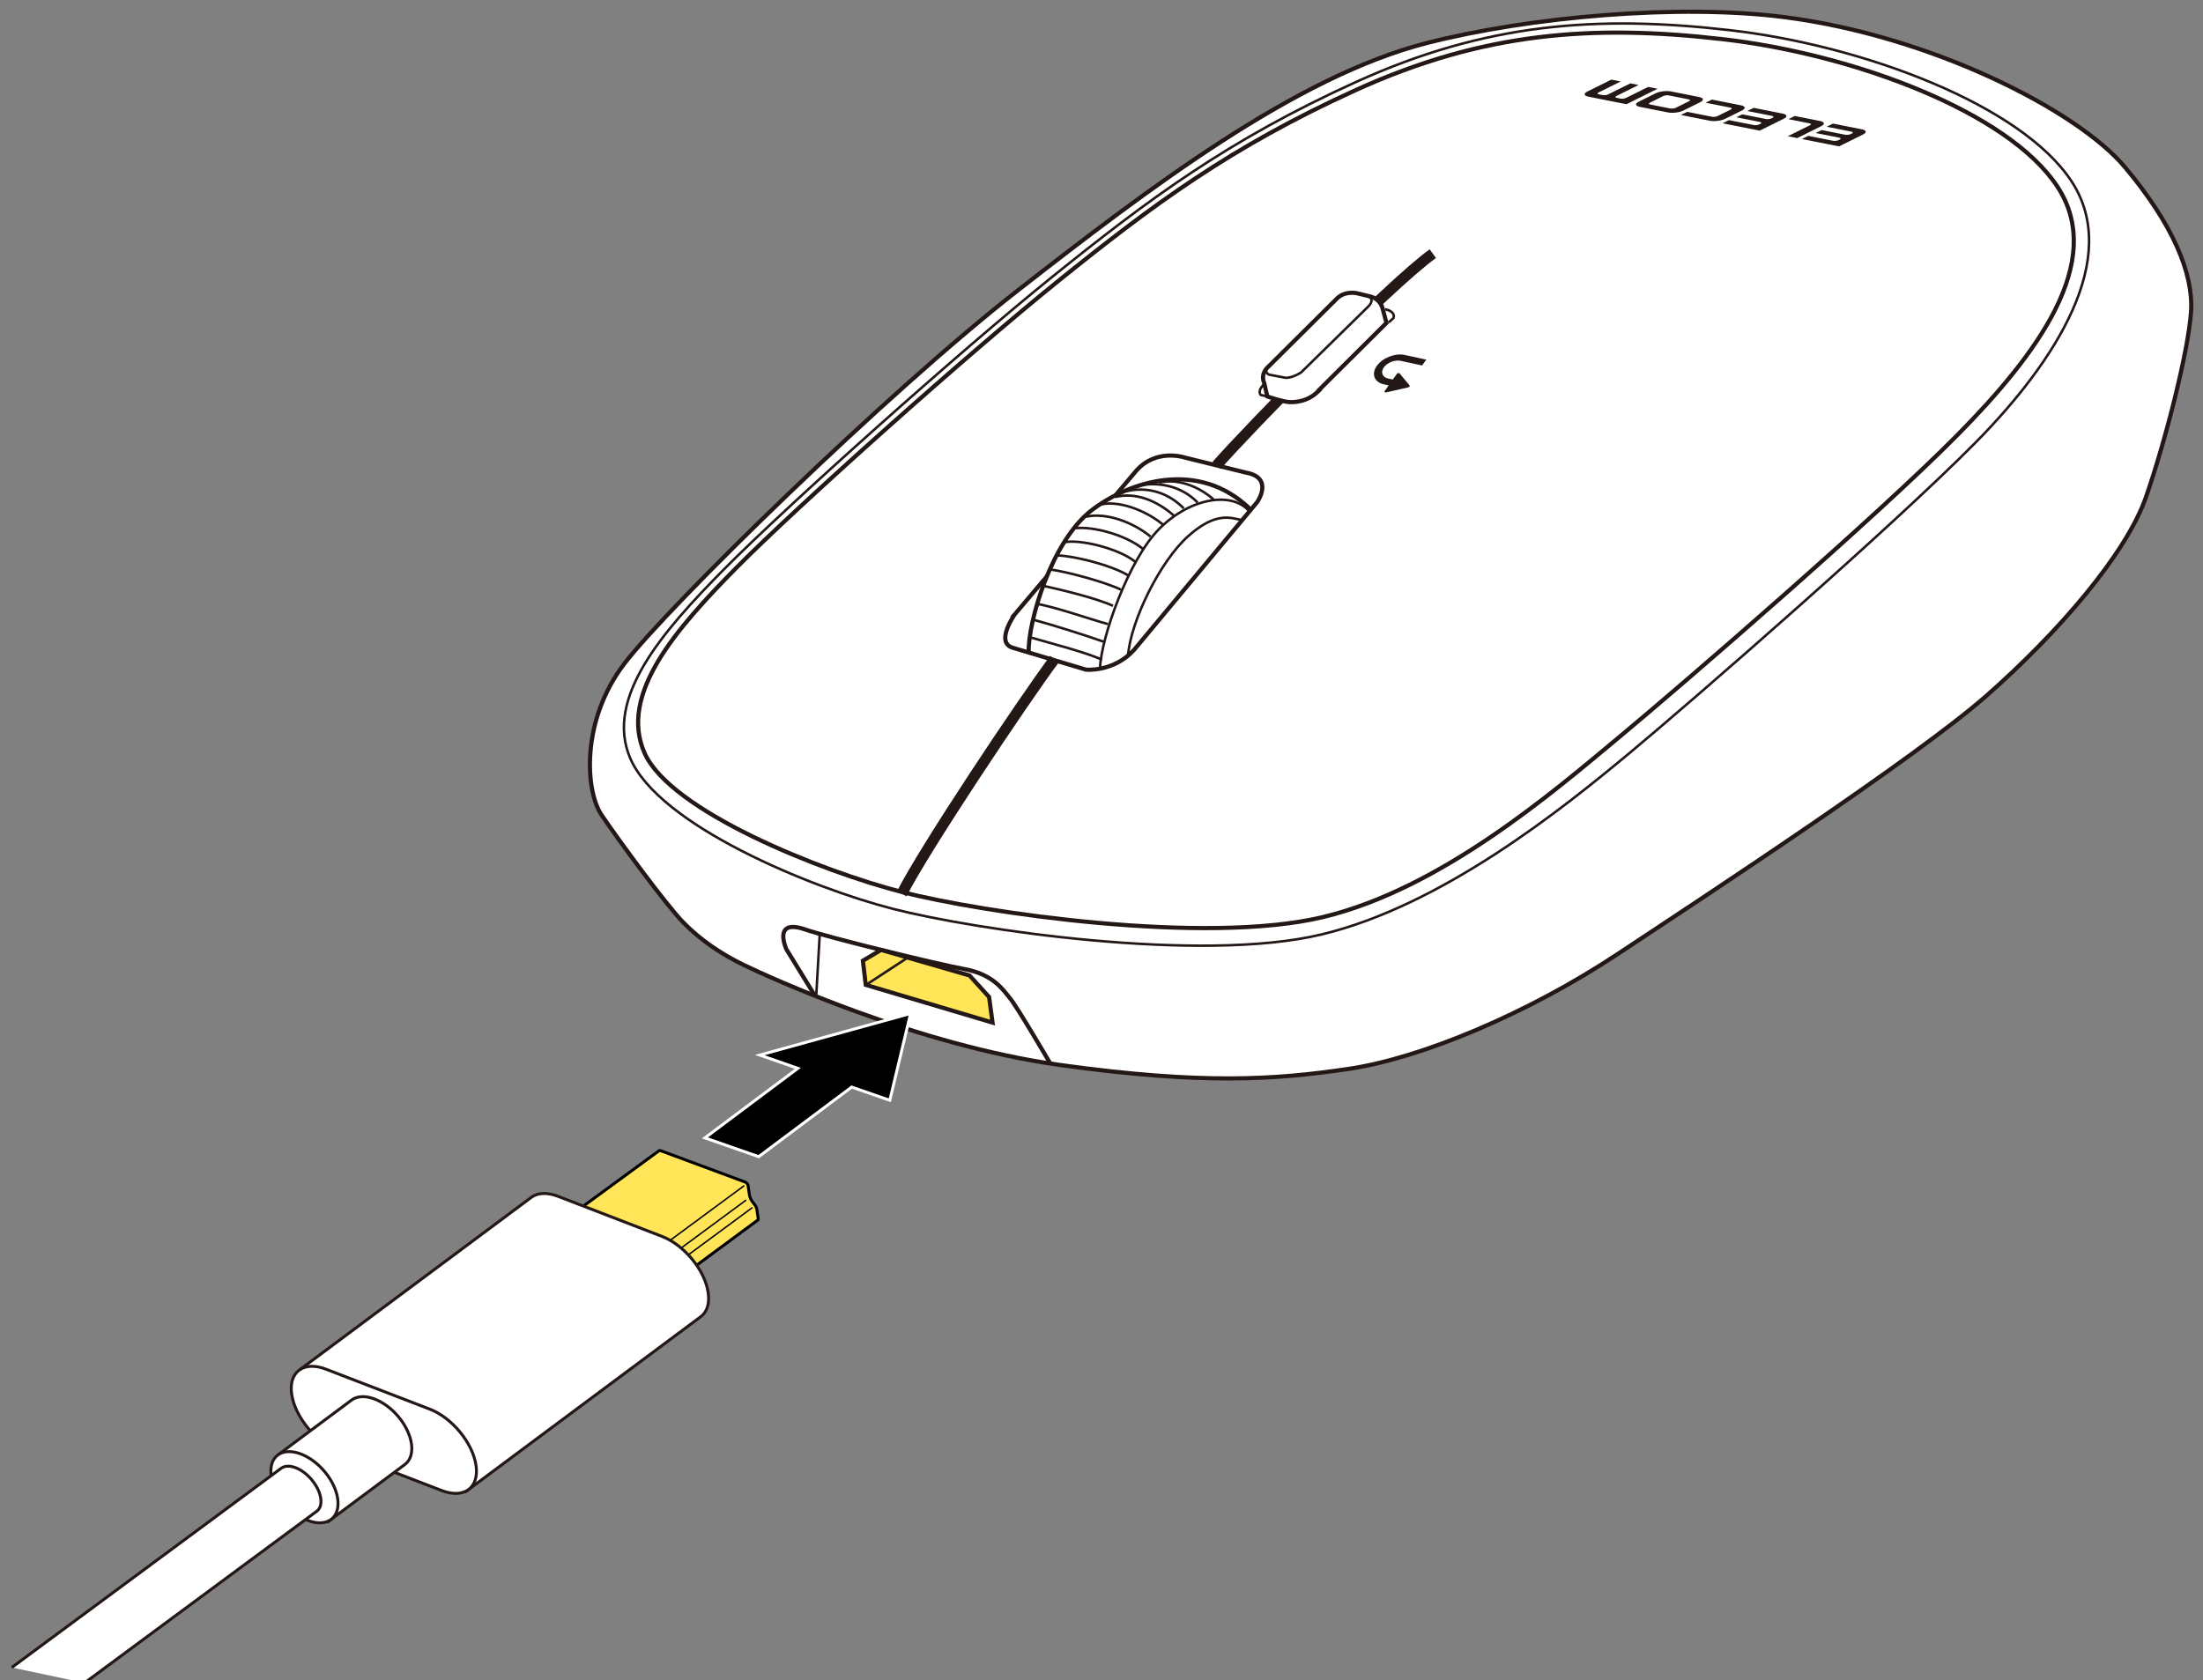 <?xml version="1.0" encoding="utf-8"?>
<!-- Generator: Adobe Illustrator 25.4.6, SVG Export Plug-In . SVG Version: 6.00 Build 0)  -->
<svg version="1.1" id="レイヤー_1" xmlns="http://www.w3.org/2000/svg" xmlns:xlink="http://www.w3.org/1999/xlink" x="0px"
	 y="0px" viewBox="0 0 375 286.063" enable-background="new 0 0 375 286.063" xml:space="preserve">
<rect x="0" y="0" width="375" height="286.063" fill="#808080" stroke="none"/>
<g>
	<g>
		<path fill="#FFFFFF" stroke="#231815" stroke-width="0.709" stroke-miterlimit="10" d="M173.353,49.372
			c-22.388,17.447-59.614,53.883-67.057,63.604s-6.686,21.661-3.895,25.792c2.791,4.131,11.037,15.371,13.932,18.322
			c2.895,2.952,6.431,5.366,10.378,7.267s29.296,13.593,53.73,16.976s36.717,2.497,49.13,0.663
			c12.413-1.834,30.498-9.432,45.739-19.521c15.241-10.088,50.753-33.388,62.892-44.069s23.743-24.106,27.111-33.822
			c3.369-9.715,7.208-24.908,7.65-31.497s-3.194-15.014-11.262-24.637S328.821,6.121,303.689,2.911
			c-17.939-2.291-43.308-0.059-60.807,4.414C220.474,13.054,195.512,32.104,173.353,49.372z"/>
		<path fill="none" stroke="#231815" stroke-width="0.709" stroke-miterlimit="10" d="M180.18,47.811
			c-15.299,12.319-44.461,38.368-54.826,48.856s-20.014,21.548-15.658,31.501c4.356,9.953,30.238,20.225,43.882,23.722
			c13.643,3.497,51.507,9.08,71.624,4.257c20.117-4.824,39.22-21.327,50.37-30.597s44.091-37.784,57.584-51.442
			c13.493-13.658,25.438-29.535,17.076-42.308s-34.763-22.58-56.996-25.13s-40.772-1.161-62.302,8.6S196.128,34.97,180.18,47.811z"
			/>
		<path fill="none" stroke="#231815" stroke-width="0.425" stroke-miterlimit="10" d="M179.155,47.104
			c-15.605,12.565-45.35,39.136-55.922,49.833s-20.307,21.933-15.971,32.131c4.886,11.491,30.841,22.117,44.757,25.684
			c13.916,3.566,52.419,9.277,72.939,4.356c20.519-4.92,40.956-21.357,52.33-30.812c11.374-9.455,45.182-38.965,58.945-52.896
			s24.927-31.487,16.398-44.515S317.15,7.742,294.472,5.14s-41.588-1.184-63.548,8.772S195.422,34.006,179.155,47.104z"/>
		<path fill="none" stroke="#231815" stroke-width="0.709" stroke-miterlimit="10" d="M138.737,169.566l-4.869-7.925
			c0,0-2.468-5.331,3.186-3.382c3.906,1.346,22.161,5.835,27.152,6.752c4.991,0.917,6.648,3.686,7.774,5.029
			c1.126,1.343,6.81,11.053,6.81,11.053"/>
		<polygon fill="#FFE557" stroke="#231815" stroke-width="0.709" stroke-miterlimit="10" points="149.986,161.737 146.886,163.575 
			147.369,167.691 168.953,174.116 168.365,169.761 165.044,166.098 		"/>
		<path fill="#231815" d="M154.319,152.611l-1.645-0.817c3.668-7.378,20.608-32.774,26.093-40.122l1.472,1.099
			C174.928,119.886,157.87,145.469,154.319,152.611z"/>
		<path fill="none" stroke="#231815" stroke-width="0.709" stroke-miterlimit="10" d="M172.389,110.288l12.474,3.734
			c0,0,4.723,0.458,8.21-3.404l20.924-25.126c0,0,2.915-4.125-1.856-5.012l-10.388-2.551c0,0-4.973-1.735-8.436,2.342
			l-20.577,24.327C172.741,104.598,169.332,109.373,172.389,110.288z"/>
		<path fill="#231815" d="M207.786,79.848l-1.38-1.213c5.577-6.346,29.146-30.531,36.953-36.192l1.078,1.487
			C236.722,49.525,213.329,73.539,207.786,79.848z"/>
		<path fill="#FFFFFF" stroke="#231815" stroke-width="0.709" stroke-miterlimit="10" d="M175.105,111.055
			c-0.133-5.113,3.86-18.954,10.804-24.244c6.352-4.839,18.054-8.674,26.842-0.183"/>
		<path fill="none" stroke="#231815" stroke-width="0.425" stroke-miterlimit="10" d="M212.523,86.905
			c-3.048-3.299-10.06-2.044-15.195,3.14c-5.246,5.297-9.902,18.531-10.094,23.81"/>
		<path fill="none" stroke="#231815" stroke-width="0.425" stroke-miterlimit="10" d="M211.431,88.575
			c-2.034-0.457-4.532-1.431-9.183,2.721c-4.759,4.25-9.772,14.389-10.235,20.341"/>
		<path fill="none" stroke="#231815" stroke-width="0.425" stroke-miterlimit="10" d="M187.583,112.339
			c-2.548-1.22-8.757-2.814-12.019-3.765"/>
		<path fill="none" stroke="#231815" stroke-width="0.425" stroke-miterlimit="10" d="M188.002,109.312
			c-2.734-0.986-8.983-2.96-12.019-3.765"/>
		<path fill="none" stroke="#231815" stroke-width="0.425" stroke-miterlimit="10" d="M188.596,106.261
			c-2.933-0.791-8.977-2.932-12.186-3.456"/>
		<path fill="none" stroke="#231815" stroke-width="0.425" stroke-miterlimit="10" d="M189.452,103.159
			c-2.552-1.21-8.613-2.721-12.028-3.437"/>
		<path fill="none" stroke="#231815" stroke-width="0.425" stroke-miterlimit="10" d="M190.804,100.4
			c-2.49-1.216-8.815-2.984-12.028-3.437"/>
		<path fill="none" stroke="#231815" stroke-width="0.425" stroke-miterlimit="10" d="M192.143,98.027
			c-3.002-1.841-9.433-3.405-12.241-3.456"/>
		<path fill="none" stroke="#231815" stroke-width="0.425" stroke-miterlimit="10" d="M193.304,95.702
			c-2.748-2.291-9.563-3.984-12.25-3.349"/>
		<path fill="none" stroke="#231815" stroke-width="0.425" stroke-miterlimit="10" d="M194.611,93.503
			c-2.748-2.291-8.453-3.997-11.805-3.544"/>
		<path fill="none" stroke="#231815" stroke-width="0.425" stroke-miterlimit="10" d="M195.843,91.366
			c-2.748-2.291-7.355-4.184-11.023-3.385"/>
		<path fill="none" stroke="#231815" stroke-width="0.425" stroke-miterlimit="10" d="M197.955,89.318
			c-2.748-2.292-7.745-4.435-11.247-3.244"/>
		<path fill="none" stroke="#231815" stroke-width="0.425" stroke-miterlimit="10" d="M199.952,87.907
			c-2.949-2.638-6.607-4.167-10.118-3.281"/>
		<path fill="none" stroke="#231815" stroke-width="0.425" stroke-miterlimit="10" d="M201.501,86.559
			c-2.757-2.792-6.337-3.758-9.867-2.893"/>
		<path fill="none" stroke="#231815" stroke-width="0.425" stroke-miterlimit="10" d="M203.863,85.562
			c-2.757-2.792-6.303-3.41-9.336-3.006"/>
		<path fill="none" stroke="#231815" stroke-width="0.425" stroke-miterlimit="10" d="M206.678,85.154
			c-2.061-1.941-5.799-3.811-9.335-3"/>
		<g>
			<g>
				<path fill="#FFFFFF" stroke="#231815" stroke-width="0.709" stroke-miterlimit="10" d="M236.013,54.979l-0.708-2.608
					c0,0-0.415-1.567-2.215-1.93l-2.112-0.513c0,0-2.112-0.513-3.532,1.031l-11.6,11.524c0,0-1.358,1.087-0.644,2.752l0.519,2.264
					c0,0,2.59,0.903,3.767,0.965c1.178,0.063,3.109-0.214,4.577-1.547c1.468-1.334,0.215-0.271,0.215-0.271L236.013,54.979z"/>
				<path fill="none" stroke="#231815" stroke-width="0.425" stroke-miterlimit="10" d="M232.526,50.303
					c0,0,1.777,0.357,0.451,1.825l-11.49,11.277c0,0-1.341,0.917-2.613,0.931l-2.662-0.511c0,0-0.982-0.116-0.574-1.14"/>
			</g>
			<path fill="none" stroke="#231815" stroke-width="0.425" stroke-miterlimit="10" d="M236.382,54.894l0.827-0.744
				c0,0,0.467-1.104-1.451-1.496"/>
			<path fill="none" stroke="#231815" stroke-width="0.425" stroke-miterlimit="10" d="M215.72,67.497l-1.109-0.245
				c0,0-0.643-0.628,0.44-1.708"/>
		</g>
		
			<line fill="none" stroke="#231815" stroke-width="0.425" stroke-miterlimit="10" x1="139.542" y1="159.013" x2="138.953" y2="169.335"/>
		
			<line fill="none" stroke="#231815" stroke-width="0.425" stroke-miterlimit="10" x1="147.548" y1="167.609" x2="154.597" y2="162.994"/>
	</g>
	<g>
		<g>
			<path fill="#FFE557" stroke="#000000" stroke-width="0.5" d="M115.092,218.008l13.897-10.266
				c0.106-0.053,0.085-0.196,0.073-0.275l-0.232-1.57c-0.048-0.317-0.249-0.672-0.7-1.217c-0.585-0.711-0.619-1.591-0.624-1.69
				l-0.153-1.017c-0.072-0.478-0.367-0.651-0.618-0.747l-14.172-5.263c-0.125-0.049-0.257-0.086-0.35-0.052l-13.339,9.761"/>
			<line fill="none" stroke="#000000" stroke-width="0.25" x1="126.698" y1="201.865" x2="111.259" y2="213.265"/>
			<line fill="none" stroke="#000000" stroke-width="0.25" x1="128.085" y1="205.6" x2="112.646" y2="217"/>
			<line fill="none" stroke="#000000" stroke-width="0.25" x1="127.02" y1="204.324" x2="111.577" y2="215.724"/>
		</g>
		<g>
			<path fill="#FFFFFF" stroke="#231815" stroke-width="0.5" d="M79.139,254.076l40.116-29.863c1.058-0.77,1.579-2.212,1.29-4.14
				l0,0c-0.564-3.826-4.091-8.109-7.877-9.561l-17.674-6.815c-1.898-0.728-3.495-0.605-4.549,0.171l-39.494,29.408"/>
			<path fill="#FFFFFF" stroke="#231815" stroke-width="0.5" d="M81.029,249.496c-0.568-3.831-4.088-8.112-7.87-9.565l-17.683-6.808
				c-3.78-1.459-6.395,0.468-5.821,4.292l0,0c0.562,3.832,4.095,8.112,7.864,9.566l17.695,6.819
				C78.991,255.247,81.597,253.325,81.029,249.496L81.029,249.496z"/>
		</g>
		<g>
			<path fill="#FFFFFF" stroke="#231815" stroke-width="0.5" stroke-linejoin="round" d="M55.653,259.23l13.261-9.875
				c1.922-1.424,1.458-5.039-1.041-8.069c-2.505-3.025-6.091-4.328-8.02-2.904l-12.557,9.357"/>
			<path fill="#FFFFFF" stroke="#231815" stroke-width="0.5" stroke-linejoin="round" d="M48.331,255.81
				c-2.498-3.026-2.963-6.645-1.035-8.07c1.925-1.425,5.518-0.125,8.022,2.897c2.499,3.032,2.96,6.645,1.038,8.072
				C54.423,260.145,50.834,258.845,48.331,255.81z"/>
		</g>
		<path fill="#FFFFFF" stroke="#231815" stroke-width="0.5" stroke-linejoin="round" d="M2,283.921L47.864,250
			c1.233-0.912,3.587-0.007,5.244,2.015c1.671,2.026,2.029,4.41,0.794,5.312L14.4,286.543"/>
	</g>
	<g>
		<polygon stroke="#FFFFFF" stroke-width="0.5" points="135.811,181.901 129.326,179.644 154.999,172.564 151.464,187.347 
			144.979,185.092 129.151,196.942 119.99,193.746 		"/>
	</g>
	<path fill="#231815" d="M234.365,62.295c0.98-1.38,3.123-2.211,4.777-1.853l3.642,0.79l-0.708,0.997l-3.642-0.79
		c-0.994-0.216-2.285,0.285-2.874,1.115c-0.589,0.83-0.259,1.68,0.736,1.896l0.798,0.173l0.679-0.957
		c0.108-0.152,0.376-0.201,0.471-0.086l1.703,2.049c0.089,0.107-0.035,0.281-0.231,0.326l-3.771,0.862
		c-0.212,0.049-0.348-0.088-0.24-0.24l0.68-0.958l-0.798-0.173C233.934,65.088,233.385,63.675,234.365,62.295z"/>
	<path fill="#231815" d="M283.116,16.357c0.115-0.057,0.276-0.101,0.452-0.122c0.177-0.022,0.348-0.019,0.482,0.008l3.398,0.674
		c0.134,0.027,0.216,0.074,0.229,0.133c0.014,0.059-0.042,0.123-0.158,0.18l-2.27,1.126c-0.115,0.057-0.276,0.101-0.452,0.122
		c-0.177,0.022-0.348,0.019-0.482-0.008l-3.398-0.674c-0.134-0.027-0.215-0.074-0.229-0.133c-0.014-0.059,0.043-0.123,0.158-0.181
		L283.116,16.357z M278.495,17.824c0.037,0.165,0.263,0.296,0.636,0.37l4.804,0.953c0.373,0.074,0.85,0.082,1.34,0.022
		c0.49-0.06,0.937-0.181,1.257-0.339l2.901-1.439c0.32-0.159,0.476-0.337,0.439-0.502c-0.037-0.164-0.263-0.296-0.637-0.37
		l-4.804-0.953c-0.373-0.074-0.849-0.082-1.339-0.022c-0.49,0.06-0.936,0.18-1.256,0.339l-2.901,1.439
		C278.613,17.481,278.458,17.66,278.495,17.824 M270.189,15.588c-0.32,0.159-0.475,0.337-0.439,0.502
		c0.037,0.164,0.264,0.296,0.637,0.37l6.47,1.284l5.299-2.629l-1.597-0.317l-3.786,1.878c-0.115,0.057-0.276,0.101-0.452,0.122
		c-0.177,0.022-0.349,0.019-0.483-0.008l-0.633-0.126c-0.134-0.027-0.215-0.074-0.228-0.133c-0.014-0.059,0.043-0.123,0.158-0.18
		l3.786-1.878l-1.397-0.277l-3.786,1.878c-0.115,0.057-0.276,0.1-0.453,0.122c-0.177,0.022-0.348,0.019-0.482-0.008l-0.632-0.125
		c-0.134-0.027-0.216-0.074-0.229-0.133c-0.014-0.059,0.043-0.123,0.158-0.18l3.786-1.878l-1.597-0.317L270.189,15.588z
		 M296.541,18.802c0.32-0.159,0.476-0.337,0.439-0.502c-0.038-0.165-0.263-0.296-0.636-0.37l-4.928-0.978l-1.082,0.537l4.225,0.838
		c0.134,0.027,0.216,0.074,0.229,0.133c0.013,0.059-0.043,0.124-0.158,0.181l-2.271,1.126c-0.115,0.057-0.276,0.101-0.452,0.122
		c-0.177,0.022-0.348,0.019-0.482-0.008l-4.225-0.838l-1.082,0.537l4.928,0.978c0.373,0.074,0.849,0.082,1.339,0.022
		c0.49-0.06,0.936-0.181,1.257-0.339L296.541,18.802z M304.431,20.287l3.61,0.716c0.134,0.027,0.216,0.074,0.229,0.133
		c0.013,0.059-0.042,0.123-0.158,0.18l-3.785,1.878l1.597,0.317l4.1-2.034c0.32-0.159,0.476-0.337,0.438-0.502
		c-0.038-0.165-0.263-0.296-0.636-0.37l-4.313-0.856L304.431,20.287z M317.145,22.892c0.32-0.159,0.476-0.337,0.438-0.502
		c-0.037-0.164-0.263-0.296-0.636-0.37l-4.927-0.978l-1.082,0.537l4.224,0.838c0.134,0.027,0.216,0.074,0.229,0.133
		c0.013,0.059-0.043,0.124-0.158,0.181l-0.198,0.098c-0.115,0.057-0.277,0.101-0.453,0.122c-0.177,0.022-0.347,0.019-0.482-0.008
		l-4.022-0.798l-1.012,0.502l4.022,0.798c0.134,0.027,0.216,0.074,0.229,0.133c0.014,0.059-0.042,0.123-0.158,0.181l-0.198,0.098
		c-0.115,0.057-0.276,0.1-0.452,0.122c-0.177,0.022-0.348,0.019-0.482-0.008l-4.224-0.838l-1.082,0.537l6.324,1.255L317.145,22.892z
		 M303.646,20.213c0.32-0.159,0.476-0.337,0.438-0.502c-0.038-0.165-0.263-0.296-0.636-0.37l-4.928-0.978l-1.082,0.537l4.225,0.838
		c0.134,0.027,0.216,0.074,0.229,0.133c0.013,0.059-0.043,0.124-0.158,0.181l-0.198,0.098c-0.115,0.057-0.277,0.101-0.453,0.122
		c-0.177,0.022-0.348,0.019-0.482-0.008l-4.022-0.798l-1.012,0.502l4.022,0.798c0.134,0.027,0.216,0.074,0.229,0.133
		c0.014,0.059-0.042,0.123-0.158,0.181l-0.198,0.098c-0.115,0.057-0.276,0.1-0.452,0.122c-0.177,0.022-0.348,0.019-0.482-0.008
		l-4.225-0.838l-1.082,0.537l6.324,1.255L303.646,20.213z M283.116,16.357c0.115-0.057,0.276-0.101,0.452-0.122
		c0.177-0.022,0.348-0.019,0.482,0.008l3.398,0.674c0.134,0.027,0.216,0.074,0.229,0.133c0.014,0.059-0.042,0.123-0.158,0.18
		l-2.27,1.126c-0.115,0.057-0.276,0.101-0.452,0.122c-0.177,0.022-0.348,0.019-0.482-0.008l-3.398-0.674
		c-0.134-0.027-0.215-0.074-0.229-0.133c-0.014-0.059,0.043-0.123,0.158-0.181L283.116,16.357z M278.495,17.824
		c0.037,0.165,0.263,0.296,0.636,0.37l4.804,0.953c0.373,0.074,0.85,0.082,1.34,0.022c0.49-0.06,0.937-0.181,1.257-0.339
		l2.901-1.439c0.32-0.159,0.476-0.337,0.439-0.502c-0.037-0.164-0.263-0.296-0.637-0.37l-4.804-0.953
		c-0.373-0.074-0.849-0.082-1.339-0.022c-0.49,0.06-0.936,0.18-1.256,0.339l-2.901,1.439
		C278.613,17.481,278.458,17.66,278.495,17.824 M270.189,15.588c-0.32,0.159-0.475,0.337-0.439,0.502
		c0.037,0.164,0.264,0.296,0.637,0.37l6.47,1.284l5.299-2.629l-1.597-0.317l-3.786,1.878c-0.115,0.057-0.276,0.101-0.452,0.122
		c-0.177,0.022-0.349,0.019-0.483-0.008l-0.633-0.126c-0.134-0.027-0.215-0.074-0.228-0.133c-0.014-0.059,0.043-0.123,0.158-0.18
		l3.786-1.878l-1.397-0.277l-3.786,1.878c-0.115,0.057-0.276,0.1-0.453,0.122c-0.177,0.022-0.348,0.019-0.482-0.008l-0.632-0.125
		c-0.134-0.027-0.216-0.074-0.229-0.133c-0.014-0.059,0.043-0.123,0.158-0.18l3.786-1.878l-1.597-0.317L270.189,15.588z
		 M296.541,18.802c0.32-0.159,0.476-0.337,0.439-0.502c-0.038-0.165-0.263-0.296-0.636-0.37l-4.928-0.978l-1.082,0.537l4.225,0.838
		c0.134,0.027,0.216,0.074,0.229,0.133c0.013,0.059-0.043,0.124-0.158,0.181l-2.271,1.126c-0.115,0.057-0.276,0.101-0.452,0.122
		c-0.177,0.022-0.348,0.019-0.482-0.008l-4.225-0.838l-1.082,0.537l4.928,0.978c0.373,0.074,0.849,0.082,1.339,0.022
		c0.49-0.06,0.936-0.181,1.257-0.339L296.541,18.802z M304.431,20.287l3.61,0.716c0.134,0.027,0.216,0.074,0.229,0.133
		c0.013,0.059-0.042,0.123-0.158,0.18l-3.785,1.878l1.597,0.317l4.1-2.034c0.32-0.159,0.476-0.337,0.438-0.502
		c-0.038-0.165-0.263-0.296-0.636-0.37l-4.313-0.856L304.431,20.287z M317.145,22.892c0.32-0.159,0.476-0.337,0.438-0.502
		c-0.037-0.164-0.263-0.296-0.636-0.37l-4.927-0.978l-1.082,0.537l4.224,0.838c0.134,0.027,0.216,0.074,0.229,0.133
		c0.013,0.059-0.043,0.124-0.158,0.181l-0.198,0.098c-0.115,0.057-0.277,0.101-0.453,0.122c-0.177,0.022-0.347,0.019-0.482-0.008
		l-4.022-0.798l-1.012,0.502l4.022,0.798c0.134,0.027,0.216,0.074,0.229,0.133c0.014,0.059-0.042,0.123-0.158,0.181l-0.198,0.098
		c-0.115,0.057-0.276,0.1-0.452,0.122c-0.177,0.022-0.348,0.019-0.482-0.008l-4.224-0.838l-1.082,0.537l6.324,1.255L317.145,22.892z
		 M303.646,20.213c0.32-0.159,0.476-0.337,0.438-0.502c-0.038-0.165-0.263-0.296-0.636-0.37l-4.928-0.978l-1.082,0.537l4.225,0.838
		c0.134,0.027,0.216,0.074,0.229,0.133c0.013,0.059-0.043,0.124-0.158,0.181l-0.198,0.098c-0.115,0.057-0.277,0.101-0.453,0.122
		c-0.177,0.022-0.348,0.019-0.482-0.008l-4.022-0.798l-1.012,0.502l4.022,0.798c0.134,0.027,0.216,0.074,0.229,0.133
		c0.014,0.059-0.042,0.123-0.158,0.181l-0.198,0.098c-0.115,0.057-0.276,0.1-0.452,0.122c-0.177,0.022-0.348,0.019-0.482-0.008
		l-4.225-0.838l-1.082,0.537l6.324,1.255L303.646,20.213z M283.116,16.357c0.115-0.057,0.276-0.101,0.452-0.122
		c0.177-0.022,0.348-0.019,0.482,0.008l3.398,0.674c0.134,0.027,0.216,0.074,0.229,0.133c0.014,0.059-0.042,0.123-0.158,0.18
		l-2.27,1.126c-0.115,0.057-0.276,0.101-0.452,0.122c-0.177,0.022-0.348,0.019-0.482-0.008l-3.398-0.674
		c-0.134-0.027-0.215-0.074-0.229-0.133c-0.014-0.059,0.043-0.123,0.158-0.181L283.116,16.357z M278.495,17.824
		c0.037,0.165,0.263,0.296,0.636,0.37l4.804,0.953c0.373,0.074,0.85,0.082,1.34,0.022c0.49-0.06,0.937-0.181,1.257-0.339
		l2.901-1.439c0.32-0.159,0.476-0.337,0.439-0.502c-0.037-0.164-0.263-0.296-0.637-0.37l-4.804-0.953
		c-0.373-0.074-0.849-0.082-1.339-0.022c-0.49,0.06-0.936,0.18-1.256,0.339l-2.901,1.439
		C278.613,17.481,278.458,17.66,278.495,17.824 M270.189,15.588c-0.32,0.159-0.475,0.337-0.439,0.502
		c0.037,0.164,0.264,0.296,0.637,0.37l6.47,1.284l5.299-2.629l-1.597-0.317l-3.786,1.878c-0.115,0.057-0.276,0.101-0.452,0.122
		c-0.177,0.022-0.349,0.019-0.483-0.008l-0.633-0.126c-0.134-0.027-0.215-0.074-0.228-0.133c-0.014-0.059,0.043-0.123,0.158-0.18
		l3.786-1.878l-1.397-0.277l-3.786,1.878c-0.115,0.057-0.276,0.1-0.453,0.122c-0.177,0.022-0.348,0.019-0.482-0.008l-0.632-0.125
		c-0.134-0.027-0.216-0.074-0.229-0.133c-0.014-0.059,0.043-0.123,0.158-0.18l3.786-1.878l-1.597-0.317L270.189,15.588z
		 M296.541,18.802c0.32-0.159,0.476-0.337,0.439-0.502c-0.038-0.165-0.263-0.296-0.636-0.37l-4.928-0.978l-1.082,0.537l4.225,0.838
		c0.134,0.027,0.216,0.074,0.229,0.133c0.013,0.059-0.043,0.124-0.158,0.181l-2.271,1.126c-0.115,0.057-0.276,0.101-0.452,0.122
		c-0.177,0.022-0.348,0.019-0.482-0.008l-4.225-0.838l-1.082,0.537l4.928,0.978c0.373,0.074,0.849,0.082,1.339,0.022
		c0.49-0.06,0.936-0.181,1.257-0.339L296.541,18.802z M304.431,20.287l3.61,0.716c0.134,0.027,0.216,0.074,0.229,0.133
		c0.013,0.059-0.042,0.123-0.158,0.18l-3.785,1.878l1.597,0.317l4.1-2.034c0.32-0.159,0.476-0.337,0.438-0.502
		c-0.038-0.165-0.263-0.296-0.636-0.37l-4.313-0.856L304.431,20.287z M317.145,22.892c0.32-0.159,0.476-0.337,0.438-0.502
		c-0.037-0.164-0.263-0.296-0.636-0.37l-4.927-0.978l-1.082,0.537l4.224,0.838c0.134,0.027,0.216,0.074,0.229,0.133
		c0.013,0.059-0.043,0.124-0.158,0.181l-0.198,0.098c-0.115,0.057-0.277,0.101-0.453,0.122c-0.177,0.022-0.347,0.019-0.482-0.008
		l-4.022-0.798l-1.012,0.502l4.022,0.798c0.134,0.027,0.216,0.074,0.229,0.133c0.014,0.059-0.042,0.123-0.158,0.181l-0.198,0.098
		c-0.115,0.057-0.276,0.1-0.452,0.122c-0.177,0.022-0.348,0.019-0.482-0.008l-4.224-0.838l-1.082,0.537l6.324,1.255L317.145,22.892z
		 M303.646,20.213c0.32-0.159,0.476-0.337,0.438-0.502c-0.038-0.165-0.263-0.296-0.636-0.37l-4.928-0.978l-1.082,0.537l4.225,0.838
		c0.134,0.027,0.216,0.074,0.229,0.133c0.013,0.059-0.043,0.124-0.158,0.181l-0.198,0.098c-0.115,0.057-0.277,0.101-0.453,0.122
		c-0.177,0.022-0.348,0.019-0.482-0.008l-4.022-0.798l-1.012,0.502l4.022,0.798c0.134,0.027,0.216,0.074,0.229,0.133
		c0.014,0.059-0.042,0.123-0.158,0.181l-0.198,0.098c-0.115,0.057-0.276,0.1-0.452,0.122c-0.177,0.022-0.348,0.019-0.482-0.008
		l-4.225-0.838l-1.082,0.537l6.324,1.255L303.646,20.213z M283.116,16.357c0.115-0.057,0.276-0.101,0.452-0.122
		c0.177-0.022,0.348-0.019,0.482,0.008l3.398,0.674c0.134,0.027,0.216,0.074,0.229,0.133c0.014,0.059-0.042,0.123-0.158,0.18
		l-2.27,1.126c-0.115,0.057-0.276,0.101-0.452,0.122c-0.177,0.022-0.348,0.019-0.482-0.008l-3.398-0.674
		c-0.134-0.027-0.215-0.074-0.229-0.133c-0.014-0.059,0.043-0.123,0.158-0.181L283.116,16.357z M278.495,17.824
		c0.037,0.165,0.263,0.296,0.636,0.37l4.804,0.953c0.373,0.074,0.85,0.082,1.34,0.022c0.49-0.06,0.937-0.181,1.257-0.339
		l2.901-1.439c0.32-0.159,0.476-0.337,0.439-0.502c-0.037-0.164-0.263-0.296-0.637-0.37l-4.804-0.953
		c-0.373-0.074-0.849-0.082-1.339-0.022c-0.49,0.06-0.936,0.18-1.256,0.339l-2.901,1.439
		C278.613,17.481,278.458,17.66,278.495,17.824 M270.189,15.588c-0.32,0.159-0.475,0.337-0.439,0.502
		c0.037,0.164,0.264,0.296,0.637,0.37l6.47,1.284l5.299-2.629l-1.597-0.317l-3.786,1.878c-0.115,0.057-0.276,0.101-0.452,0.122
		c-0.177,0.022-0.349,0.019-0.483-0.008l-0.633-0.126c-0.134-0.027-0.215-0.074-0.228-0.133c-0.014-0.059,0.043-0.123,0.158-0.18
		l3.786-1.878l-1.397-0.277l-3.786,1.878c-0.115,0.057-0.276,0.1-0.453,0.122c-0.177,0.022-0.348,0.019-0.482-0.008l-0.632-0.125
		c-0.134-0.027-0.216-0.074-0.229-0.133c-0.014-0.059,0.043-0.123,0.158-0.18l3.786-1.878l-1.597-0.317L270.189,15.588z
		 M296.541,18.802c0.32-0.159,0.476-0.337,0.439-0.502c-0.038-0.165-0.263-0.296-0.636-0.37l-4.928-0.978l-1.082,0.537l4.225,0.838
		c0.134,0.027,0.216,0.074,0.229,0.133c0.013,0.059-0.043,0.124-0.158,0.181l-2.271,1.126c-0.115,0.057-0.276,0.101-0.452,0.122
		c-0.177,0.022-0.348,0.019-0.482-0.008l-4.225-0.838l-1.082,0.537l4.928,0.978c0.373,0.074,0.849,0.082,1.339,0.022
		c0.49-0.06,0.936-0.181,1.257-0.339L296.541,18.802z M304.431,20.287l3.61,0.716c0.134,0.027,0.216,0.074,0.229,0.133
		c0.013,0.059-0.042,0.123-0.158,0.18l-3.785,1.878l1.597,0.317l4.1-2.034c0.32-0.159,0.476-0.337,0.438-0.502
		c-0.038-0.165-0.263-0.296-0.636-0.37l-4.313-0.856L304.431,20.287z M317.145,22.892c0.32-0.159,0.476-0.337,0.438-0.502
		c-0.037-0.164-0.263-0.296-0.636-0.37l-4.927-0.978l-1.082,0.537l4.224,0.838c0.134,0.027,0.216,0.074,0.229,0.133
		c0.013,0.059-0.043,0.124-0.158,0.181l-0.198,0.098c-0.115,0.057-0.277,0.101-0.453,0.122c-0.177,0.022-0.347,0.019-0.482-0.008
		l-4.022-0.798l-1.012,0.502l4.022,0.798c0.134,0.027,0.216,0.074,0.229,0.133c0.014,0.059-0.042,0.123-0.158,0.181l-0.198,0.098
		c-0.115,0.057-0.276,0.1-0.452,0.122c-0.177,0.022-0.348,0.019-0.482-0.008l-4.224-0.838l-1.082,0.537l6.324,1.255L317.145,22.892z
		 M303.646,20.213c0.32-0.159,0.476-0.337,0.438-0.502c-0.038-0.165-0.263-0.296-0.636-0.37l-4.928-0.978l-1.082,0.537l4.225,0.838
		c0.134,0.027,0.216,0.074,0.229,0.133c0.013,0.059-0.043,0.124-0.158,0.181l-0.198,0.098c-0.115,0.057-0.277,0.101-0.453,0.122
		c-0.177,0.022-0.348,0.019-0.482-0.008l-4.022-0.798l-1.012,0.502l4.022,0.798c0.134,0.027,0.216,0.074,0.229,0.133
		c0.014,0.059-0.042,0.123-0.158,0.181l-0.198,0.098c-0.115,0.057-0.276,0.1-0.452,0.122c-0.177,0.022-0.348,0.019-0.482-0.008
		l-4.225-0.838l-1.082,0.537l6.324,1.255L303.646,20.213z"/>
</g>
<g>
</g>
<g>
</g>
<g>
</g>
<g>
</g>
<g>
</g>
<g>
</g>
<g>
</g>
<g>
</g>
<g>
</g>
<g>
</g>
<g>
</g>
</svg>
